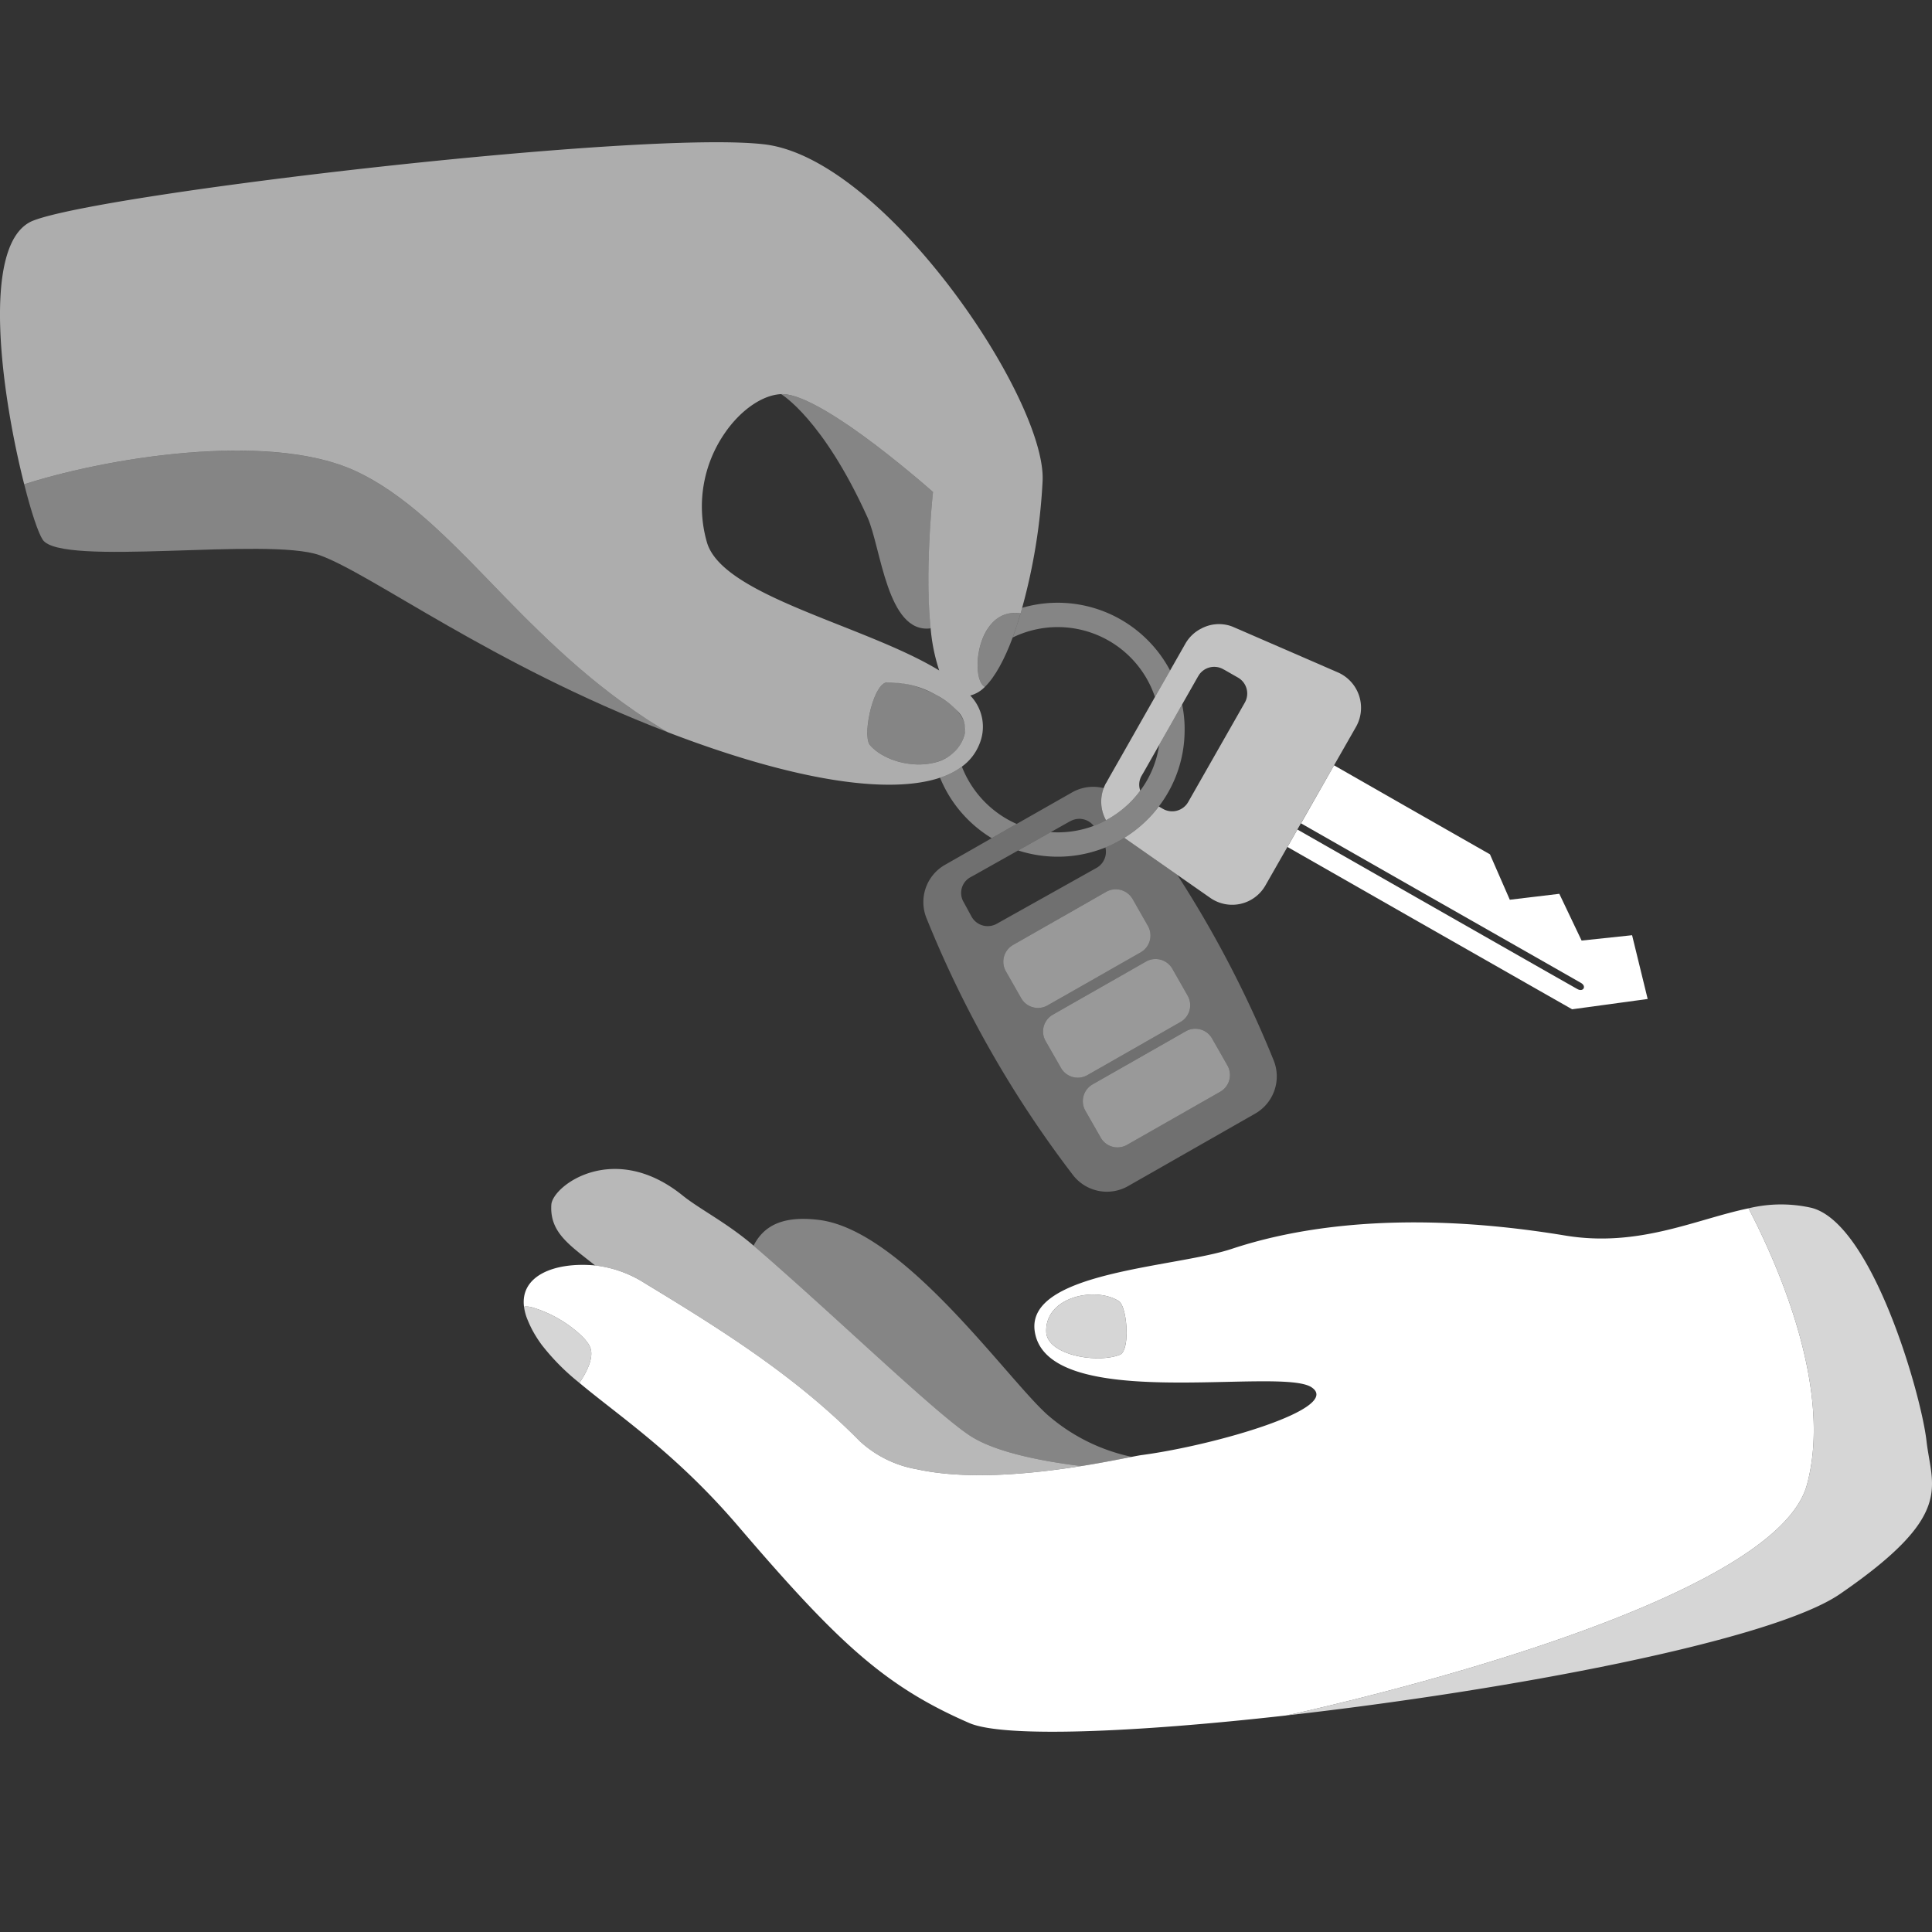<svg viewBox="0 0 300 300" xmlns="http://www.w3.org/2000/svg"><rect x="0" y="0" width="300" height="300" fill="#333333" stroke="none"/><g fill="#fff"><path d="m 244.12 156.72 l 11.73 -1.6 -2.42 -9.9 -7.84 .83 -3.46 -7.26 -3.58 .43 -4.11 .49 -3.08 -7.05 -13.21 -7.53 -11 -6.29 -.02 .04 -5.11 8.97 17.9 10.21 20.39 11.61 5.17 2.95 c .93 .52 .37 1.48 -.55 .96 l -4.55 -2.58 -20.36 -11.6 -18.56 -10.59 -1.52 2.67 -.02 .04 20.32 11.6 20.15 11.48 z"/><path d="m 207.77 104.42 l -15.33 -6.66 -.82 -.35 a 5.28 5.28 0 0 0 -1.22 -.39 5.81 5.81 0 0 0 -3.56 .43 .48 .48 0 0 0 -.16 .08 5.92 5.92 0 0 0 -2.6 2.39 l -2.39 4.2 -2.35 4.11 -5.15 9.07 -1.91 3.35 -.5 .9 -.04 .04 a 6.2 6.2 0 0 0 -.36 .79 5.95 5.95 0 0 0 .3 4.87 l .06 .12 a 16.43 16.43 0 0 0 3.4 -2.44 l .04 -.03 a 17.16 17.16 0 0 0 1.88 -2.13 2.75 2.75 0 0 1 .22 -2.33 l .37 -.63 2.34 -4.13 1.84 -3.23 .79 -1.4 .94 -1.66 .1 -.18 2.4 -4.22 c .06 -.05 .09 -.16 .14 -.22 a 2.85 2.85 0 0 1 3.75 -.85 l .21 .11 1.31 .75 .79 .45 a 2.85 2.85 0 0 1 1.04 3.86 l -8.8 15.45 a 2.87 2.87 0 0 1 -3.9 1.07 l -.66 -.38 a 18.33 18.33 0 0 1 -2.17 2.42 c -.12 .12 -.24 .22 -.36 .33 l -.28 .25 a 19.84 19.84 0 0 1 -2.55 1.87 l 8.23 5.75 5.13 3.58 a 5.94 5.94 0 0 0 8.56 -1.95 l 14.07 -24.63 a 6 6 0 0 0 -2.8 -8.43 z" opacity=".7"/><path d="m 197.79 164.69 a 172.13 172.13 0 0 0 -14.98 -28.84 l -8.23 -5.75 a 18.83 18.83 0 0 1 -2.93 1.5 2.87 2.87 0 0 1 -1.37 3.16 l -15.52 8.69 a 2.87 2.87 0 0 1 -3.89 -1.1 l -1.25 -2.3 a 2.31 2.31 0 0 1 -.21 -.45 2.78 2.78 0 0 1 1.29 -3.39 l .64 -.35 6.76 -3.8 .61 -.34 1.4 -.79 1.85 -1.04 1.2 -.68 3.03 -1.7 c .09 -.02 .16 -.09 .24 -.11 a 2.83 2.83 0 0 1 3.4 .84 15.58 15.58 0 0 0 1.91 -.87 l -.06 -.12 a 5.95 5.95 0 0 1 -.3 -4.87 6.62 6.62 0 0 0 -4.92 .67 l -8.58 4.88 -3.89 2.22 -7.25 4.14 a 6.65 6.65 0 0 0 -2.89 8.24 170.54 170.54 0 0 0 22.76 39.93 6.65 6.65 0 0 0 8.57 1.71 l 19.71 -11.24 a 6.66 6.66 0 0 0 2.9 -8.24 z m -39.22 -9.69 l -2.38 -4.18 a 3 3 0 0 1 1.12 -4.09 l 14.46 -8.25 a 3.02 3.02 0 0 1 4.1 1.12 l 2.38 4.18 a 3.01 3.01 0 0 1 -1.12 4.1 l -14.47 8.24 a 3 3 0 0 1 -4.09 -1.12 z m 6.18 10.83 l -2.39 -4.18 a 3 3 0 0 1 1.12 -4.09 l 14.47 -8.25 a 3 3 0 0 1 4.09 1.12 l 2.38 4.18 a 3 3 0 0 1 -1.12 4.09 l -14.46 8.25 a 3 3 0 0 1 -4.09 -1.12 z m 24.72 3.7 l -14.46 8.24 a 2.99 2.99 0 0 1 -4.09 -1.12 l -2.38 -4.17 a 3 3 0 0 1 1.12 -4.1 l 14.46 -8.24 a 2.99 2.99 0 0 1 4.09 1.12 l 2.38 4.18 a 2.99 2.99 0 0 1 -1.12 4.09 z" opacity=".3"/><path d="m 177.13 147.88 l -14.47 8.24 a 3 3 0 0 1 -4.09 -1.12 l -2.38 -4.18 a 3 3 0 0 1 1.12 -4.09 l 14.46 -8.25 a 3.02 3.02 0 0 1 4.1 1.12 l 2.38 4.18 a 3.01 3.01 0 0 1 -1.12 4.1 z" opacity=".5"/><path d="m 183.3 158.7 l -14.46 8.25 a 3 3 0 0 1 -4.09 -1.12 l -2.39 -4.18 a 3 3 0 0 1 1.12 -4.09 l 14.47 -8.25 a 3 3 0 0 1 4.09 1.12 l 2.38 4.18 a 3 3 0 0 1 -1.12 4.09 z" opacity=".5"/><path d="m 189.47 169.53 l -14.46 8.24 a 2.99 2.99 0 0 1 -4.09 -1.12 l -2.38 -4.17 a 3 3 0 0 1 1.12 -4.1 l 14.46 -8.24 a 2.99 2.99 0 0 1 4.09 1.12 l 2.38 4.18 a 2.99 2.99 0 0 1 -1.12 4.09 z" opacity=".5"/><path d="m 181.69 104.12 l -2.35 4.11 a 15.93 15.93 0 0 0 -22.09 -9.24 c .43 -1.18 .84 -2.44 1.23 -3.75 .08 -.28 .17 -.57 .24 -.86 a 19.72 19.72 0 0 1 19.85 5.39 19.39 19.39 0 0 1 3.12 4.35 z" opacity=".4"/><path d="m 157.88 127.93 l -3.89 2.22 a 19.81 19.81 0 0 1 -4.09 -3.3 19.51 19.51 0 0 1 -3.93 -6.09 11.73 11.73 0 0 0 3.39 -1.72 16.12 16.12 0 0 0 8.35 8.83 1.15 1.15 0 0 0 .17 .06 z" opacity=".4"/><path d="m 183.94 113.87 a 19.5 19.5 0 0 1 -4 11.36 18.33 18.33 0 0 1 -2.17 2.42 c -.12 .12 -.24 .22 -.36 .33 l -.28 .25 a 19.84 19.84 0 0 1 -2.55 1.87 18.83 18.83 0 0 1 -2.93 1.5 c -.26 .1 -.52 .2 -.79 .29 a 19.71 19.71 0 0 1 -7.19 1.13 19.96 19.96 0 0 1 -5.57 -.96 l .61 -.34 1.4 -.79 1.85 -1.04 1.2 -.68 .62 .03 a 15.84 15.84 0 0 0 6.05 -1 15.58 15.58 0 0 0 1.91 -.87 16.43 16.43 0 0 0 3.4 -2.44 l .04 -.03 a 17.16 17.16 0 0 0 1.88 -2.13 15.55 15.55 0 0 0 2.93 -7.09 l 1.84 -3.23 .79 -1.4 .94 -1.66 a 19.07 19.07 0 0 1 .38 4.48 z" opacity=".4"/><path d="m 118.74 22.42 c -18.62 -2.25 -102.47 7.52 -113.56 11.83 -8.4 3.26 -4.85 27.51 -1.42 40.95 13.26 -4.26 38.63 -8.32 51.9 -1.85 15.54 7.57 25.71 27.12 48.06 40.36 19.82 7.61 34.37 9.69 42.25 7.05 a 11.73 11.73 0 0 0 3.39 -1.72 7.85 7.85 0 0 0 2.66 -3.35 6.97 6.97 0 0 0 -1.36 -7.69 4.92 4.92 0 0 0 2.27 -1.34 c -.72 -.38 -1.12 -1.7 -1.13 -3.31 -.03 -3.65 1.93 -8.83 6.68 -8.11 .08 -.28 .17 -.57 .24 -.86 a 90.96 90.96 0 0 0 3.18 -19.83 c .42 -12.85 -24.53 -49.88 -43.16 -52.13 z m -8.98 61.75 a 20.04 20.04 0 0 1 2.97 -17.18 l .01 -.02 c 2.48 -3.47 5.77 -5.65 8.55 -5.77 6.08 -.3 22.91 14.61 23.57 15.18 .02 .01 .02 .02 .02 .02 s -1.33 11.95 -.37 21.17 a 28.65 28.65 0 0 0 1.33 6.54 c -11.48 -7.02 -33.72 -11.55 -36.08 -19.94 z m 40.06 29.71 a 5.83 5.83 0 0 1 -1.24 2.47 6.48 6.48 0 0 1 -3.4 2.05 c -3.49 .91 -7.94 -.28 -10.07 -2.67 -1.27 -1.43 .47 -9.57 2.6 -9.77 a 14.97 14.97 0 0 1 7.58 1.91 12.12 12.12 0 0 1 3.29 2.45 3.97 3.97 0 0 1 1.24 3.56 z" opacity=".6"/><path d="m 149.82 113.88 c -1.55 6.47 -11.23 5.75 -14.71 1.85 -1.27 -1.43 .47 -9.57 2.6 -9.77 4.66 -.42 13.1 3.76 12.11 7.92 z" opacity=".4"/><path d="m 158.48 95.24 c -.39 1.31 -.8 2.57 -1.23 3.75 -1.25 3.35 -2.71 6.1 -4.32 7.67 -.72 -.38 -1.12 -1.7 -1.13 -3.31 -.03 -3.65 1.93 -8.83 6.68 -8.11 z" opacity=".4"/><path d="m 103.72 113.71 c -27.43 -10.54 -46.06 -24.63 -54.09 -27.5 s -40.25 1.88 -43.01 -2.42 c -.68 -1.04 -1.77 -4.25 -2.86 -8.59 13.26 -4.26 38.63 -8.32 51.9 -1.85 15.54 7.57 25.71 27.12 48.06 40.36 z" opacity=".4"/><path d="m 144.51 97.57 c -6.77 .89 -7.71 -12.6 -9.8 -17.22 -6.94 -15.35 -13.42 -19.15 -13.42 -19.15 6.08 -.3 22.91 14.61 23.57 15.18 .02 .01 .02 .02 .02 .02 s -1.33 11.95 -.37 21.17 z" opacity=".4"/><path d="m 271.51 187.63 c -8.17 1.69 -17.04 6.11 -28.43 4.23 -27.55 -4.56 -44.28 -.43 -51.83 2.07 -8.78 2.91 -31.9 3.53 -30.58 12.77 1.85 12.87 38.14 5.46 42.99 8.72 4.85 3.24 -14.89 8.97 -26.29 10.51 -.34 .04 -.9 .15 -1.64 .29 -1.74 .34 -4.5 .9 -7.84 1.43 -7.4 1.18 -17.59 2.23 -25.49 .5 a 17.48 17.48 0 0 1 -8.9 -4.37 c -10 -10.16 -21.69 -17.43 -33.38 -24.53 a 18.18 18.18 0 0 0 -7.7 -2.75 c -6.33 -.58 -11.73 1.6 -11.04 6.49 a .61 .61 0 0 0 .07 -.1 3.31 3.31 0 0 1 1.09 .09 19.2 19.2 0 0 1 7.02 3.78 12.95 12.95 0 0 1 1.06 .99 3.99 3.99 0 0 1 .47 .56 3.16 3.16 0 0 1 .6 1.03 c .58 1.72 -.91 4.22 -1.72 5.39 6.22 5.21 14.99 10.96 24.63 22.22 15.5 18.11 22.77 24.89 35.91 30.6 5.33 2.32 25.68 1.48 49.18 -1.17 0 0 .44 -.1 1.26 -.27 9.9 -2.21 74.6 -17.25 79.62 -35.52 4.1 -14.92 -4.56 -34.33 -9.06 -42.96 z m -97.62 22.74 c -3.6 1.4 -11.26 .02 -11.43 -3.51 -.25 -5.49 7.59 -7.14 11.25 -4.84 1.34 .84 1.83 7.71 .18 8.35 z"/><path d="m 167.89 227.65 c -7.4 1.18 -17.59 2.23 -25.49 .5 a 17.54 17.54 0 0 1 -8.91 -4.37 c -9.99 -10.15 -21.68 -17.42 -33.37 -24.53 a 18.06 18.06 0 0 0 -7.69 -2.74 c -4.07 -3.23 -7.08 -5.16 -6.82 -9.43 .17 -2.95 9.7 -10.06 20.38 -1.45 2.67 2.15 6.86 4.22 11.03 7.8 12.53 10.77 28.76 26.56 33.92 29.71 4.18 2.56 11.69 3.87 16.95 4.51 z" opacity=".65"/><path d="m 175.73 226.22 c -1.74 .35 -4.51 .9 -7.85 1.43 -5.26 -.64 -12.76 -1.95 -16.95 -4.51 -5.16 -3.15 -21.39 -18.94 -33.92 -29.71 1.43 -2.79 4.1 -4.74 10.1 -4.01 13.11 1.56 29.02 24.37 35.46 30.2 a 29.01 29.01 0 0 0 13.16 6.6 z" opacity=".4"/><path d="m 89.97 214.73 a 34.95 34.95 0 0 1 -5.88 -5.94 c -.19 -.26 -.37 -.52 -.55 -.79 -.35 -.53 -.67 -1.07 -.97 -1.64 -.14 -.28 -.28 -.57 -.41 -.86 -.1 -.23 -.2 -.47 -.3 -.71 a 8.13 8.13 0 0 1 -.48 -1.79 v -.01 a .61 .61 0 0 0 .07 -.1 3.31 3.31 0 0 1 1.09 .09 19.2 19.2 0 0 1 7.02 3.78 12.95 12.95 0 0 1 1.06 .99 3.99 3.99 0 0 1 .47 .56 3.16 3.16 0 0 1 .6 1.03 c .58 1.72 -.91 4.22 -1.72 5.39 z" opacity=".8"/><path d="m 173.89 210.37 c -3.6 1.4 -11.26 .02 -11.43 -3.51 -.25 -5.49 7.59 -7.14 11.25 -4.84 1.34 .84 1.83 7.71 .18 8.35 z" opacity=".8"/><path d="m 285.72 247.51 c -10.59 7.28 -51.66 15 -86.03 18.87 0 0 .44 -.1 1.26 -.27 9.9 -2.21 74.6 -17.25 79.62 -35.52 4.1 -14.92 -4.56 -34.33 -9.06 -42.96 a 21.4 21.4 0 0 1 9.81 -.07 c 9.43 2.46 17.02 29.02 17.83 36.22 .83 7.21 4.41 11.48 -13.43 23.73 z" opacity=".8"/></g></svg>